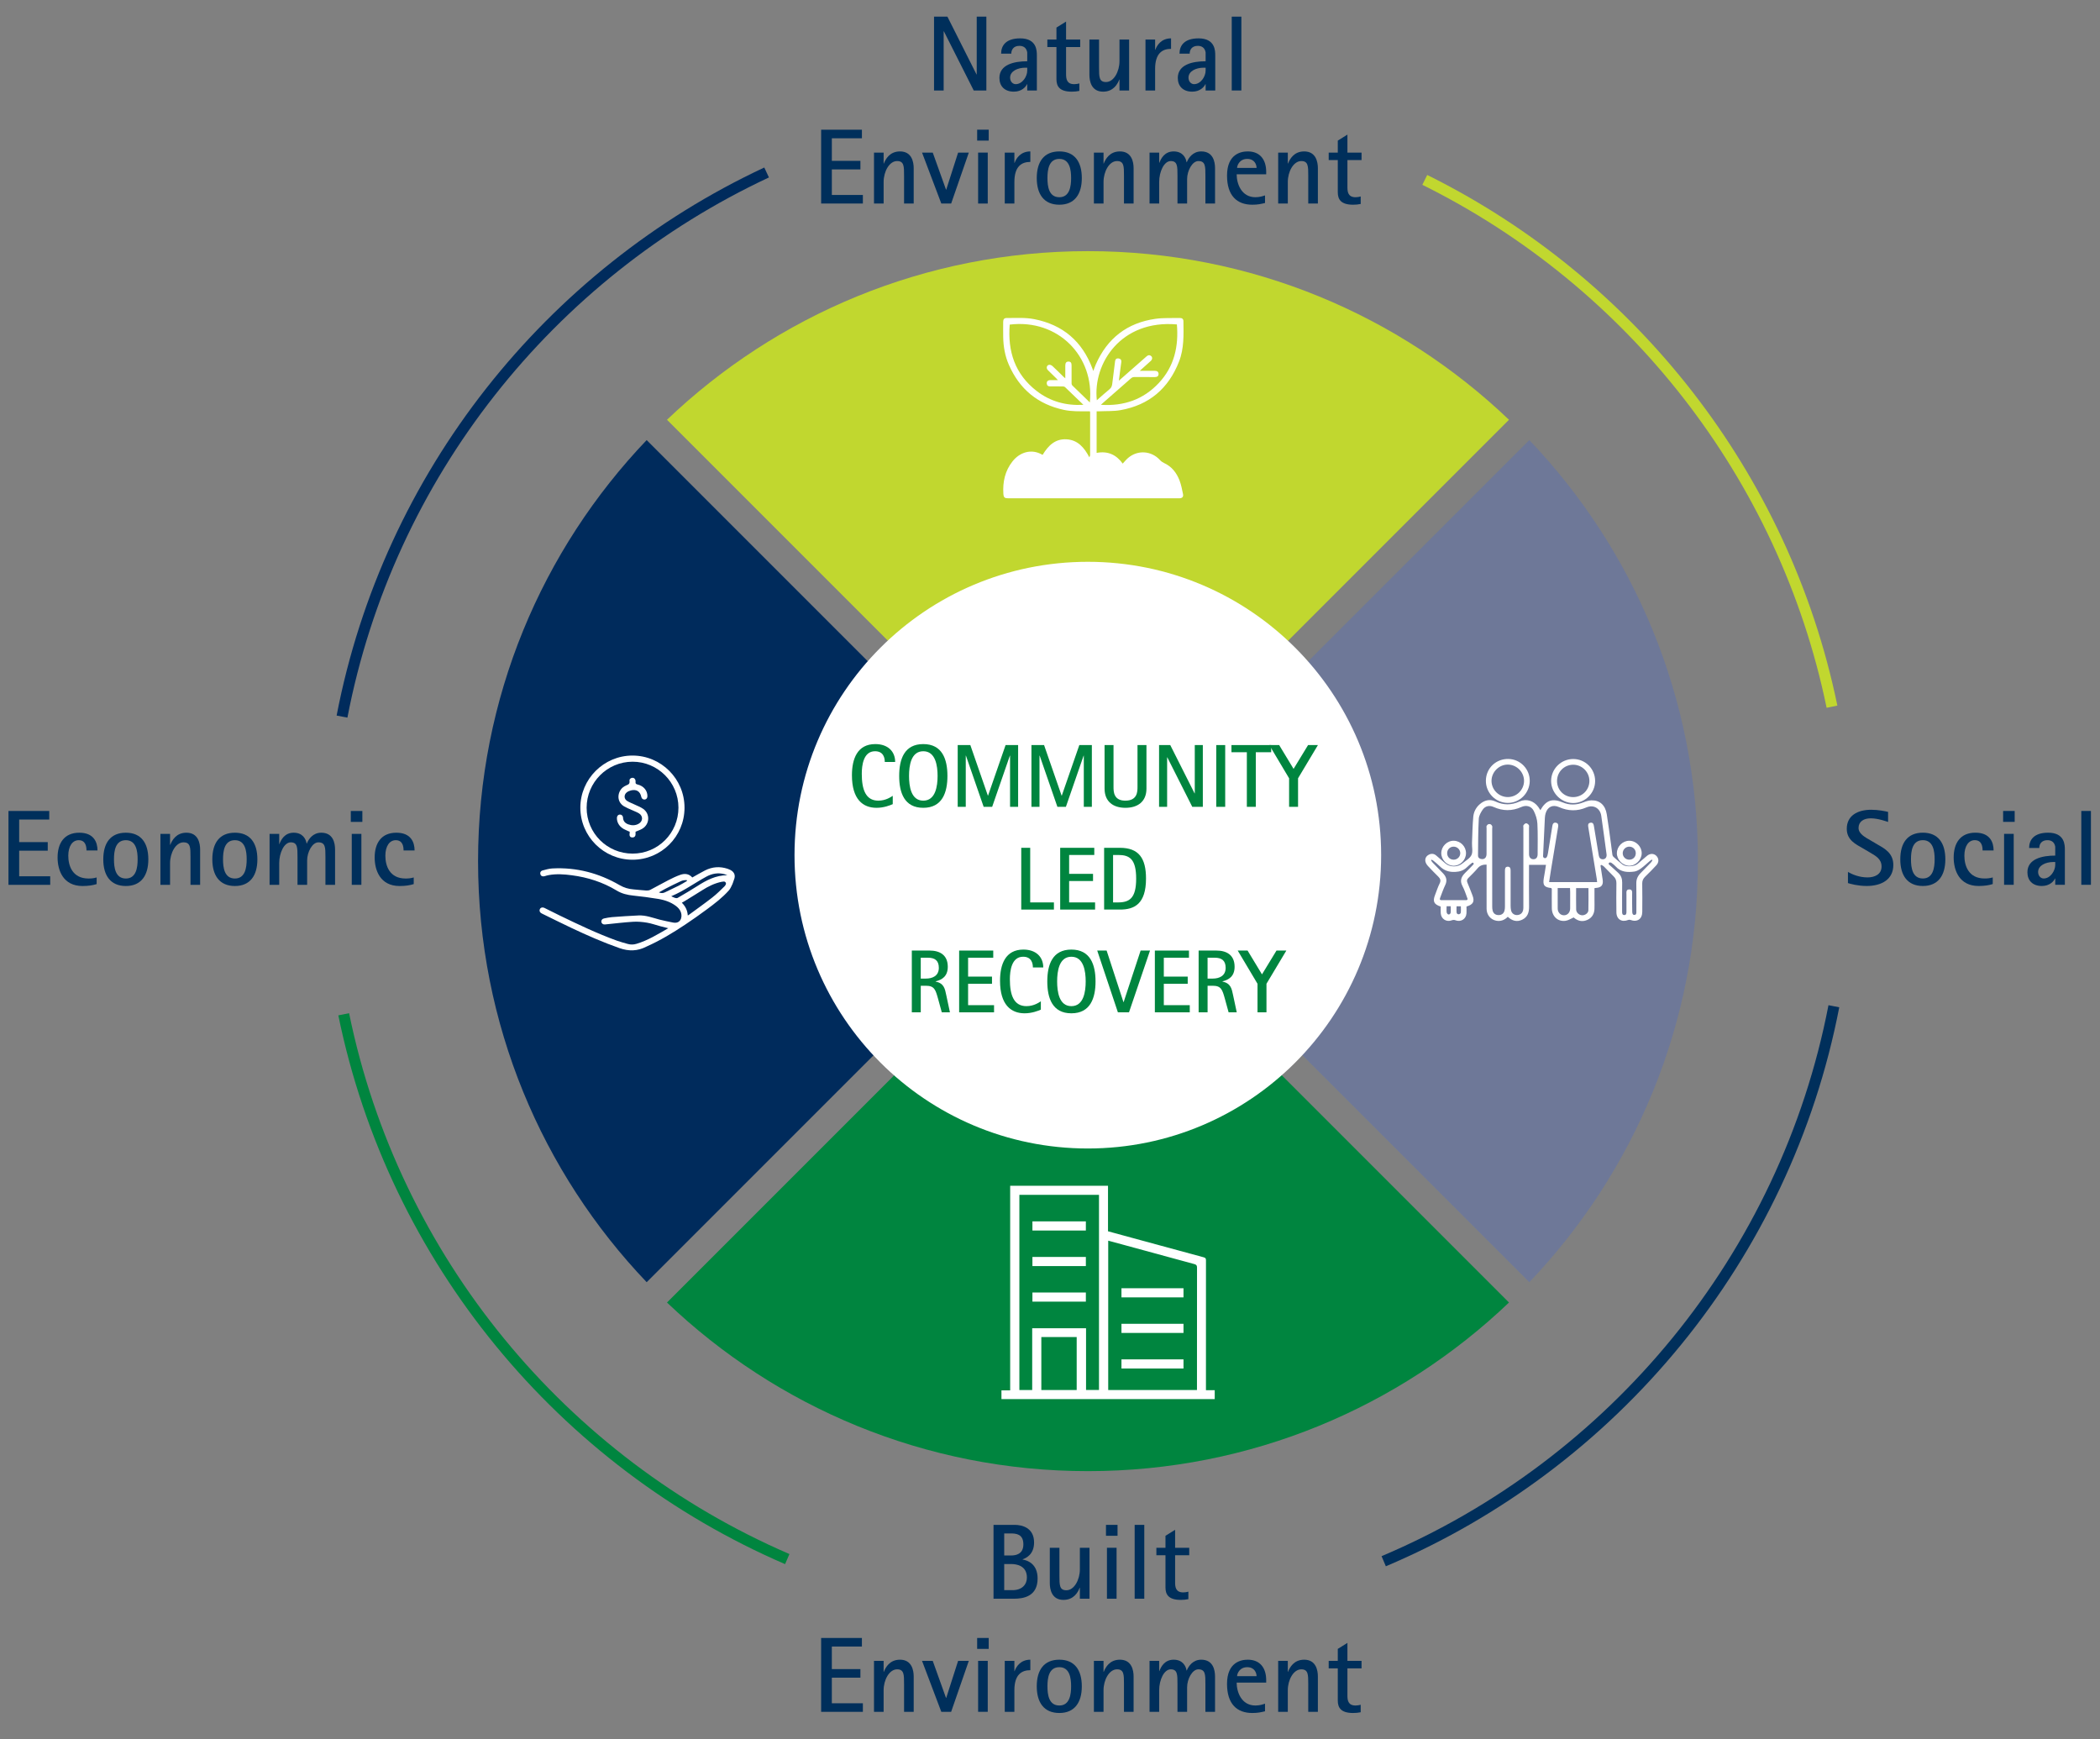 <svg xmlns="http://www.w3.org/2000/svg" xmlns:xlink="http://www.w3.org/1999/xlink" id="Layer_2" width="450.028" height="372.689" viewBox="0 0 450.028 372.689"><rect x="0" y="0" width="450.028" height="372.689" fill="#808080" stroke="none"/><defs><clipPath id="clippath"><rect width="450.028" height="372.689" fill="none"></rect></clipPath><clipPath id="clippath-1"><rect width="450.028" height="372.689" fill="none"></rect></clipPath><clipPath id="clippath-2"><rect width="450.028" height="372.689" fill="none"></rect></clipPath></defs><g id="Layer_1-2"><path d="m402.413,180.99c1.536.872,3.325,1.858,3.325,4.357,0,3.051-2.454,4.495-5.711,4.495-1.881,0-3.532-.458-4.013-.619v-2.385c.917.527,2.431,1.17,4.197,1.17,1.491,0,3.004-.619,3.004-2.34,0-1.651-1.33-2.316-2.569-3.05l-1.445-.849c-1.468-.849-3.44-1.743-3.44-4.174,0-2.821,2.293-4.083,5.252-4.083,1.514,0,3.073.321,3.601.459v2.156c-.298-.092-2.11-.78-3.715-.78-1.56,0-2.615.734-2.615,2.064,0,1.238,1.399,1.995,2.569,2.66l1.56.917Z" fill="#002f5b"></path><path d="m407.229,184.133c0-3.486,1.537-5.711,4.839-5.711,3.28,0,4.816,2.225,4.816,5.711,0,3.439-1.536,5.71-4.816,5.71-3.303,0-4.839-2.271-4.839-5.71Zm4.839,4.104c2.224,0,2.523-2.361,2.523-4.104,0-1.767-.298-4.106-2.523-4.106-2.271,0-2.546,2.339-2.546,4.106,0,1.743.275,4.104,2.546,4.104Z" fill="#002f5b"></path><path d="m427.043,189.431c-.803.252-1.743.412-3.027.412-4.174,0-5.344-3.394-5.344-6.101,0-3.05,1.399-5.32,4.656-5.32,3.096,0,3.899,2.019,3.899,3.808h-2.362c0-.826-.161-2.202-1.674-2.202-1.353,0-2.225,1.308-2.225,3.325,0,2.156.894,4.885,4.335,4.885.573,0,1.147-.046,1.743-.229v1.422Z" fill="#002f5b"></path><path d="m429.267,173.767h2.477v2.339h-2.477v-2.339Zm.206,4.907h2.064v10.917h-2.064v-10.917Z" fill="#002f5b"></path><path d="m440.436,188.238h-.046c-.275.597-1.147,1.605-2.821,1.605-2.041,0-3.096-1.238-3.096-2.936,0-2.89,3.188-3.577,5.963-3.577v-1.903c-.183-1.056-.894-1.399-1.674-1.399-1.238,0-1.743.803-1.743,1.674h-2.179c0-1.742,1.032-3.279,4.082-3.279,3.578,0,3.578,2.684,3.578,3.67v7.499h-2.064v-1.353Zm-.413-3.531c-1.628,0-3.257.733-3.257,2.133,0,.849.573,1.398,1.193,1.398,1.422,0,2.477-1.628,2.477-2.912v-.619h-.413Z" fill="#002f5b"></path><g clip-path="url(#clippath)"><path d="m446.019,173.767h2.064v15.824h-2.064v-15.824Z" fill="#002f5b"></path></g><path d="m212.909,326.74h4.564c1.537,0,4.128.619,4.128,3.761,0,2.614-1.72,3.349-2.454,3.624v.046c1.17.184,3.211,1.009,3.211,4.059,0,3.876-3.073,4.335-5.068,4.335h-4.38v-15.824Zm2.293,6.559h1.445c1.055,0,2.66-.275,2.66-2.385,0-2.248-1.605-2.339-2.798-2.339h-1.307v4.724Zm0,7.431h1.766c2.064,0,3.096-1.215,3.096-2.706,0-2.638-2.385-2.89-3.325-2.89h-1.537v5.596Z" fill="#002f5b"></path><path d="m231.415,340.225h-.046c-.344.917-1.238,2.591-3.463,2.591-2.523,0-2.936-2.247-2.936-3.601v-7.568h2.064v5.963c0,2.041,0,3.143,1.491,3.143,1.697,0,2.89-2.294,2.89-4.473v-4.633h2.064v10.917h-2.064v-2.339Z" fill="#002f5b"></path><path d="m237.011,326.74h2.477v2.339h-2.477v-2.339Zm.206,4.907h2.064v10.917h-2.064v-10.917Z" fill="#002f5b"></path><path d="m243.156,326.74h2.064v15.824h-2.064v-15.824Z" fill="#002f5b"></path><path d="m254.669,342.656c-.527.114-1.078.16-1.628.16-2.637,0-3.28-1.169-3.28-2.66v-6.903h-1.949v-1.605h1.949v-2.568l2.064-1.284v3.853h3.027v1.605h-3.027v5.825c0,.986.138,2.133,1.743,2.133.367,0,.803-.068,1.101-.16v1.605Z" fill="#002f5b"></path><g clip-path="url(#clippath-1)"><path d="m175.967,350.975h8.738v1.835h-6.444v4.839h6.123v1.834h-6.123v5.481h6.651v1.835h-8.944v-15.824Z" fill="#002f5b"></path><path d="m187.296,355.882h2.064v2.34h.046c.367-.918,1.238-2.592,3.463-2.592,2.523,0,2.936,2.248,2.936,3.601v7.568h-2.064v-5.963c0-2.019,0-3.142-1.491-3.142-1.697,0-2.89,2.293-2.89,4.472v4.633h-2.064v-10.917Z" fill="#002f5b"></path><path d="m197.592,355.882h2.293l2.844,7.936h.046l2.546-7.936h2.293l-3.784,10.917h-2.11l-4.128-10.917Z" fill="#002f5b"></path><path d="m209.403,350.975h2.477v2.339h-2.477v-2.339Zm.206,4.907h2.064v10.917h-2.064v-10.917Z" fill="#002f5b"></path><path d="m215.319,355.882h2.064v2.202h.046c.298-.871,1.216-2.454,3.371-2.454v2.248c-1.858,0-3.417.94-3.417,4.288v4.633h-2.064v-10.917Z" fill="#002f5b"></path><path d="m222.176,361.341c0-3.486,1.537-5.711,4.839-5.711,3.28,0,4.816,2.225,4.816,5.711,0,3.439-1.537,5.71-4.816,5.71-3.303,0-4.839-2.271-4.839-5.71Zm4.839,4.104c2.225,0,2.523-2.361,2.523-4.104,0-1.767-.298-4.106-2.523-4.106-2.27,0-2.546,2.339-2.546,4.106,0,1.743.275,4.104,2.546,4.104Z" fill="#002f5b"></path><path d="m234.422,355.882h2.064v2.34h.046c.367-.918,1.238-2.592,3.463-2.592,2.523,0,2.936,2.248,2.936,3.601v7.568h-2.064v-5.963c0-2.019,0-3.142-1.491-3.142-1.697,0-2.89,2.293-2.89,4.472v4.633h-2.064v-10.917Z" fill="#002f5b"></path><path d="m246.347,355.882h2.064v2.179h.046c.321-.871,1.101-2.431,3.05-2.431,1.927,0,2.614,1.33,2.775,2.316h.046c.367-.917,1.284-2.316,3.096-2.316,2.569,0,2.958,2.248,2.958,3.601v7.568h-2.064v-5.963c0-2.041,0-3.142-1.514-3.142-1.284,0-2.408,2.041-2.408,3.876v5.229h-2.064v-5.963c0-2.019,0-3.142-1.445-3.142s-2.477,2.293-2.477,4.472v4.633h-2.064v-10.917Z" fill="#002f5b"></path><path d="m271.092,366.685c-.894.206-1.537.366-2.729.366-3.303,0-5.412-1.949-5.412-6.237,0-4.679,3.05-5.184,4.449-5.184,2.66,0,3.945,1.812,3.945,4.381v.527h-6.33c0,2.041,1.032,4.907,4.013,4.907.94,0,1.583-.229,2.064-.39v1.629Zm-1.812-7.522c0-.689-.413-1.927-1.995-1.927-1.697,0-2.179,1.445-2.179,1.927h4.174Z" fill="#002f5b"></path><path d="m273.912,355.882h2.064v2.34h.046c.367-.918,1.238-2.592,3.463-2.592,2.523,0,2.936,2.248,2.936,3.601v7.568h-2.064v-5.963c0-2.019,0-3.142-1.491-3.142-1.697,0-2.89,2.293-2.89,4.472v4.633h-2.064v-10.917Z" fill="#002f5b"></path><path d="m291.595,366.891c-.527.114-1.078.16-1.628.16-2.637,0-3.28-1.169-3.28-2.66v-6.903h-1.949v-1.605h1.949v-2.568l2.064-1.284v3.853h3.027v1.605h-3.027v5.825c0,.986.138,2.133,1.743,2.133.367,0,.803-.068,1.101-.16v1.605Z" fill="#002f5b"></path><path d="m1.814,173.773h8.738v1.835h-6.444v4.839h6.123v1.834h-6.123v5.481h6.651v1.835H1.814v-15.824Z" fill="#002f5b"></path><path d="m20.711,189.437c-.803.252-1.743.412-3.027.412-4.174,0-5.344-3.394-5.344-6.101,0-3.05,1.399-5.32,4.656-5.32,3.096,0,3.899,2.019,3.899,3.808h-2.362c0-.826-.161-2.202-1.674-2.202-1.353,0-2.225,1.308-2.225,3.325,0,2.156.894,4.885,4.335,4.885.573,0,1.147-.046,1.743-.229v1.422Z" fill="#002f5b"></path><path d="m22.133,184.139c0-3.486,1.537-5.711,4.839-5.711,3.28,0,4.816,2.225,4.816,5.711,0,3.439-1.537,5.71-4.816,5.71-3.303,0-4.839-2.271-4.839-5.71Zm4.839,4.104c2.225,0,2.523-2.361,2.523-4.104,0-1.767-.298-4.106-2.523-4.106-2.27,0-2.546,2.339-2.546,4.106,0,1.743.275,4.104,2.546,4.104Z" fill="#002f5b"></path><path d="m34.379,178.68h2.064v2.34h.046c.367-.918,1.238-2.592,3.463-2.592,2.523,0,2.936,2.248,2.936,3.601v7.568h-2.064v-5.963c0-2.019,0-3.142-1.491-3.142-1.697,0-2.89,2.293-2.89,4.472v4.633h-2.064v-10.917Z" fill="#002f5b"></path><path d="m45.501,184.139c0-3.486,1.537-5.711,4.839-5.711,3.28,0,4.816,2.225,4.816,5.711,0,3.439-1.537,5.71-4.816,5.71-3.303,0-4.839-2.271-4.839-5.71Zm4.839,4.104c2.225,0,2.523-2.361,2.523-4.104,0-1.767-.298-4.106-2.523-4.106-2.27,0-2.546,2.339-2.546,4.106,0,1.743.275,4.104,2.546,4.104Z" fill="#002f5b"></path><path d="m57.77,178.68h2.064v2.179h.046c.321-.871,1.101-2.431,3.05-2.431,1.927,0,2.615,1.33,2.775,2.316h.046c.367-.917,1.284-2.316,3.096-2.316,2.569,0,2.958,2.248,2.958,3.601v7.568h-2.064v-5.963c0-2.041,0-3.142-1.514-3.142-1.284,0-2.408,2.041-2.408,3.876v5.229h-2.064v-5.963c0-2.019,0-3.142-1.445-3.142s-2.477,2.293-2.477,4.472v4.633h-2.064v-10.917Z" fill="#002f5b"></path><path d="m75.176,173.773h2.477v2.339h-2.477v-2.339Zm.206,4.907h2.064v10.917h-2.064v-10.917Z" fill="#002f5b"></path><path d="m88.661,189.437c-.803.252-1.743.412-3.027.412-4.174,0-5.344-3.394-5.344-6.101,0-3.05,1.399-5.32,4.656-5.32,3.096,0,3.899,2.019,3.899,3.808h-2.362c0-.826-.161-2.202-1.674-2.202-1.353,0-2.225,1.308-2.225,3.325,0,2.156.894,4.885,4.335,4.885.573,0,1.147-.046,1.743-.229v1.422Z" fill="#002f5b"></path><path d="m200.161,3.565h2.867l6.238,12.384h.046V3.565h2.064v15.824h-2.706l-6.399-12.683h-.046v12.683h-2.064V3.565Z" fill="#002f5b"></path><path d="m220.136,18.035h-.046c-.275.597-1.147,1.605-2.821,1.605-2.041,0-3.096-1.238-3.096-2.936,0-2.89,3.188-3.577,5.963-3.577v-1.903c-.183-1.056-.894-1.399-1.674-1.399-1.238,0-1.743.803-1.743,1.674h-2.179c0-1.742,1.032-3.279,4.082-3.279,3.578,0,3.578,2.684,3.578,3.67v7.499h-2.064v-1.353Zm-.413-3.531c-1.628,0-3.257.733-3.257,2.133,0,.849.573,1.398,1.193,1.398,1.422,0,2.477-1.628,2.477-2.912v-.619h-.413Z" fill="#002f5b"></path><path d="m231.304,19.481c-.527.114-1.078.16-1.628.16-2.637,0-3.28-1.169-3.28-2.66v-6.903h-1.949v-1.605h1.949v-2.568l2.064-1.284v3.853h3.027v1.605h-3.027v5.825c0,.986.138,2.133,1.743,2.133.367,0,.803-.068,1.101-.16v1.605Z" fill="#002f5b"></path><path d="m239.904,17.05h-.046c-.344.917-1.238,2.591-3.463,2.591-2.523,0-2.936-2.247-2.936-3.601v-7.568h2.064v5.963c0,2.041,0,3.143,1.491,3.143,1.697,0,2.89-2.294,2.89-4.473v-4.633h2.064v10.917h-2.064v-2.339Z" fill="#002f5b"></path><path d="m245.476,8.472h2.064v2.202h.046c.298-.871,1.216-2.454,3.371-2.454v2.248c-1.858,0-3.417.94-3.417,4.288v4.633h-2.064v-10.917Z" fill="#002f5b"></path><path d="m258.364,18.035h-.046c-.275.597-1.147,1.605-2.821,1.605-2.041,0-3.096-1.238-3.096-2.936,0-2.89,3.188-3.577,5.963-3.577v-1.903c-.183-1.056-.894-1.399-1.674-1.399-1.238,0-1.743.803-1.743,1.674h-2.179c0-1.742,1.032-3.279,4.082-3.279,3.578,0,3.578,2.684,3.578,3.67v7.499h-2.064v-1.353Zm-.413-3.531c-1.628,0-3.257.733-3.257,2.133,0,.849.573,1.398,1.193,1.398,1.422,0,2.477-1.628,2.477-2.912v-.619h-.413Z" fill="#002f5b"></path><path d="m263.96,3.565h2.064v15.824h-2.064V3.565Z" fill="#002f5b"></path></g><path d="m175.968,27.789h8.738v1.835h-6.444v4.839h6.123v1.834h-6.123v5.481h6.651v1.835h-8.944v-15.824Z" fill="#002f5b"></path><path d="m187.297,32.697h2.064v2.34h.046c.367-.918,1.238-2.592,3.463-2.592,2.523,0,2.936,2.248,2.936,3.601v7.568h-2.064v-5.963c0-2.019,0-3.142-1.491-3.142-1.697,0-2.89,2.293-2.89,4.472v4.633h-2.064v-10.917Z" fill="#002f5b"></path><path d="m197.594,32.697h2.293l2.844,7.936h.046l2.546-7.936h2.293l-3.784,10.917h-2.11l-4.128-10.917Z" fill="#002f5b"></path><path d="m209.404,27.789h2.477v2.339h-2.477v-2.339Zm.206,4.907h2.064v10.917h-2.064v-10.917Z" fill="#002f5b"></path><path d="m215.32,32.697h2.064v2.202h.046c.298-.871,1.216-2.454,3.371-2.454v2.248c-1.858,0-3.417.94-3.417,4.288v4.633h-2.064v-10.917Z" fill="#002f5b"></path><path d="m222.177,38.156c0-3.486,1.537-5.711,4.839-5.711,3.28,0,4.816,2.225,4.816,5.711,0,3.439-1.537,5.71-4.816,5.71-3.303,0-4.839-2.271-4.839-5.71Zm4.839,4.104c2.225,0,2.523-2.361,2.523-4.104,0-1.767-.298-4.106-2.523-4.106-2.27,0-2.546,2.339-2.546,4.106,0,1.743.275,4.104,2.546,4.104Z" fill="#002f5b"></path><path d="m234.423,32.697h2.064v2.34h.046c.367-.918,1.238-2.592,3.463-2.592,2.523,0,2.936,2.248,2.936,3.601v7.568h-2.064v-5.963c0-2.019,0-3.142-1.491-3.142-1.697,0-2.89,2.293-2.89,4.472v4.633h-2.064v-10.917Z" fill="#002f5b"></path><path d="m246.348,32.697h2.064v2.179h.046c.321-.871,1.101-2.431,3.05-2.431,1.927,0,2.614,1.33,2.775,2.316h.046c.367-.917,1.284-2.316,3.096-2.316,2.569,0,2.958,2.248,2.958,3.601v7.568h-2.064v-5.963c0-2.041,0-3.142-1.514-3.142-1.284,0-2.408,2.041-2.408,3.876v5.229h-2.064v-5.963c0-2.019,0-3.142-1.445-3.142s-2.477,2.293-2.477,4.472v4.633h-2.064v-10.917Z" fill="#002f5b"></path><path d="m271.093,43.499c-.894.206-1.537.366-2.729.366-3.303,0-5.412-1.949-5.412-6.237,0-4.679,3.05-5.184,4.449-5.184,2.66,0,3.945,1.812,3.945,4.381v.527h-6.33c0,2.041,1.032,4.907,4.013,4.907.94,0,1.583-.229,2.064-.39v1.629Zm-1.812-7.522c0-.689-.413-1.927-1.995-1.927-1.697,0-2.179,1.445-2.179,1.927h4.174Z" fill="#002f5b"></path><path d="m273.913,32.697h2.064v2.34h.046c.367-.918,1.238-2.592,3.463-2.592,2.523,0,2.936,2.248,2.936,3.601v7.568h-2.064v-5.963c0-2.019,0-3.142-1.491-3.142-1.697,0-2.89,2.293-2.89,4.472v4.633h-2.064v-10.917Z" fill="#002f5b"></path><path d="m291.596,43.705c-.527.114-1.078.16-1.628.16-2.637,0-3.28-1.169-3.28-2.66v-6.903h-1.949v-1.605h1.949v-2.568l2.064-1.284v3.853h3.027v1.605h-3.027v5.825c0,.986.138,2.133,1.743,2.133.367,0,.803-.068,1.101-.16v1.605Z" fill="#002f5b"></path><g clip-path="url(#clippath-2)"><path d="m304.808,39.6c43.87,21.732,76.465,62.804,86.636,112.062l2.303-.476c-10.323-49.984-43.386-91.644-87.895-113.694l-1.044,2.108Z" fill="#c1d72f"></path><path d="m74.448,153.77c9.902-51.418,44.18-94.169,90.333-115.747l-.997-2.13c-46.825,21.893-81.595,65.257-91.646,117.432l2.31.445Z" fill="#002b5c"></path><path d="m169.175,332.993c-47.809-20.629-83.682-63.681-94.365-115.897l-2.305.471c10.844,52.985,47.232,96.654,95.738,117.585l.932-2.159Z" fill="#00853f"></path><path d="m391.841,215.389c-10.319,53.373-46.909,97.392-95.772,118.059l.916,2.167c49.577-20.97,86.691-65.62,97.166-119.779l-2.31-.447Z" fill="#002f5b"></path><path d="m327.732,274.741l-90.22-90.22,90.22-90.221c22.385,23.46,36.132,55.234,36.132,90.22s-13.747,66.762-36.132,90.221" fill="#6e7898"></path><path d="m233.156,180.165l90.22-90.221c-23.459-22.385-55.234-36.131-90.22-36.131s-66.761,13.746-90.221,36.131l90.221,90.221Z" fill="#c1d72f"></path><path d="m138.579,94.3c-22.384,23.46-36.131,55.234-36.131,90.22s13.747,66.761,36.132,90.221l90.22-90.22-90.221-90.221Z" fill="#002b5c"></path><path d="m233.156,188.876l-90.221,90.221c23.46,22.385,55.235,36.131,90.221,36.131s66.76-13.746,90.22-36.131l-90.22-90.221Z" fill="#00853f"></path><rect x="240.328" y="291.278" width="13.295" height="1.957" fill="#fff"></rect><rect x="240.328" y="283.657" width="13.295" height="1.957" fill="#fff"></rect><rect x="240.328" y="276.037" width="13.295" height="1.957" fill="#fff"></rect><rect x="221.248" y="276.951" width="11.452" height="1.957" fill="#fff"></rect><rect x="221.248" y="269.331" width="11.452" height="1.958" fill="#fff"></rect><rect x="221.248" y="261.71" width="11.452" height="1.958" fill="#fff"></rect><path d="m258.436,297.887h1.877v1.905h-45.703v-1.879h1.869v-43.832h20.966v9.752c1.86.506,3.683,1.005,5.506,1.501,5.012,1.365,10.023,2.736,15.039,4.083.441.119.45.373.45.725-.005,8.997-.004,17.994-.004,26.991v.754Zm-39.986-41.865v41.827h2.748v-13.242h11.541v13.223h2.773v-41.808h-17.062Zm38.059,41.826v-.558c0-8.561-.004-17.122.011-25.683.001-.482-.16-.633-.603-.752-4.801-1.291-9.596-2.609-14.392-3.918-1.339-.366-2.679-.725-4.036-1.092v32.003h19.02Zm-25.776-11.355h-7.577v11.355h7.577v-11.355Z" fill="#fff"></path><path d="m330.095,173.599c1.232-2.155,2.586-2.598,4.798-1.663,1.462.619,2.924.582,4.402-.005.558-.221,1.167-.425,1.757-.438,1.771-.041,2.956,1.021,3.271,2.943.353,2.157.623,4.326.923,6.492.102.735.177,1.475.285,2.211.023.157.101.341.216.443.637.568,1.272,1.141,1.948,1.662.729.563,2.498.48,3.218-.118.691-.573,1.359-1.174,2.047-1.749.657-.548,1.469-.532,2.008.021.551.565.57,1.375-.015,2.006-.773.835-1.57,1.65-2.39,2.441-.438.422-.647.871-.635,1.498.035,2.014.021,4.029.009,6.044-.008,1.558-1.104,2.282-2.561,1.724-.135-.053-.329-.04-.466.016-1.37.555-2.494-.15-2.516-1.642-.032-2.08-.026-4.161,0-6.241.007-.594-.17-1.047-.594-1.458-.708-.685-1.374-1.415-2.073-2.108-.134-.132-.312-.22-.482-.316-.122-.07-.271.032-.25.171.148.965.289,1.931.447,2.895.193,1.183-.231,1.743-1.402,1.83-.086.006-.169.021-.343.043v2.674c-.001.613.024,1.228-.008,1.839-.056,1.044-.54,1.845-1.503,2.287-.929.426-1.83.322-2.662-.284-.123-.089-.239-.19-.291-.231-.593.258-1.124.623-1.697.712-1.673.258-2.954-.922-2.982-2.676-.022-1.373-.007-2.746-.005-4.083,0-.096-.042-.19-.121-.243-.01-.009-.021-.013-.031-.014-1.474-.168-1.798-.587-1.571-2.062.072-.475.166-.947.244-1.421.074-.453.14-.906.229-1.478h-3.632v.649c0,2.76-.027,5.519.011,8.278.017,1.244-.298,2.266-1.482,2.826-1.151.544-2.17.23-3.078-.629-.697.708-1.528,1.03-2.503.835-1.205-.242-2.035-1.273-2.04-2.549-.014-2.913-.005-5.826-.005-8.739v-.73c-.796-.017-1.41.181-1.921.794-.616.738-1.323,1.401-1.997,2.089-.292.299-.36.594-.182,1.003.384.881.714,1.784,1.067,2.679.523,1.325.189,1.999-1.27,2.418,0,.472.028.971-.005,1.467-.084,1.257-1.24,1.936-2.413,1.465-.201-.081-.491-.069-.695.012-1.16.457-2.325-.251-2.407-1.507-.031-.477-.005-.959-.005-1.423-1.476-.488-1.758-1.107-1.194-2.537.32-.813.582-1.654.973-2.432.311-.618.129-1.022-.298-1.447-.745-.74-1.49-1.483-2.2-2.258-.242-.263-.469-.601-.548-.942-.149-.637.121-1.174.7-1.489.544-.297,1.101-.261,1.59.151.67.565,1.325,1.145,1.991,1.713,1.006.856,2.646.837,3.655-.014.678-.572,1.574-1.053,1.924-1.788.34-.718.08-1.715.114-2.587.072-1.878.102-3.76.275-5.629.093-1.006.558-1.939,1.346-2.636.998-.882,2.146-1.211,3.395-.626,1.742.815,3.434.811,5.182.003,1.442-.666,3.046-.156,4.003,1.168.153.212.283.438.445.69m-3.636,12.226c0-2.824,0-5.648.001-8.472,0-.175-.062-.397.02-.516.154-.219.335-.393.56-.423.165-.021.467.18.596.391.089.145.03.383.03.58.001,1.883-.008,3.766.006,5.648.004.695.389,1.097.965,1.082.552-.013.877-.397.877-1.074,0-2.189.065-4.382-.052-6.565-.049-.925-.363-1.891-.781-2.727-.511-1.024-1.608-1.295-2.654-.825-1.995.895-3.968.893-5.958-.012-.878-.399-1.797-.212-2.336.585-.393.581-.793,1.285-.828,1.954-.137,2.618-.143,5.244-.167,7.867-.004.477.348.736.824.771.612.043,1-.367,1.005-1.099.01-1.839.004-3.678.004-5.516,0-.176-.062-.392.018-.518.042-.065.089-.126.141-.186.237-.271.668-.265.896.013.049.062.093.125.131.192.086.15.02.385.02.582,0,5.561-.002,11.121.004,16.682,0,.302.019.616.097.906.172.631.647.936,1.27.938.596.002,1.059-.293,1.246-.884.089-.286.114-.601.115-.903.008-2.562.008-5.123.001-7.684-.001-.454.046-.895.604-.896.559-.001.611.439.608.894-.006,2.495-.006,4.991.002,7.486.001.326.024.659.095.976.163.722.813,1.121,1.538.98.709-.138,1.098-.67,1.1-1.558.006-2.89.002-5.78.002-8.669m15.799,3.193c-.025-.249-.032-.444-.063-.635-.603-3.709-1.206-7.419-1.823-11.126-.075-.458-.096-.874.462-.963.552-.089.679.305.752.766.334,2.093.686,4.183,1.038,6.274.089.524.401.829.95.788.497-.037.791-.486.713-1.061-.374-2.752-.74-5.503-1.137-8.25-.234-1.622-1.67-2.451-3.174-1.799-1.975.858-3.928.803-5.886-.07-1.333-.596-2.46-.051-2.863,1.342-.089.313-.144.643-.16.968-.135,2.725-.258,5.45-.386,8.193-.019.414.518.605.755.266.166-.238.239-.547.291-.876.308-1.963.626-3.926.947-5.888.072-.437.288-.764.796-.646.467.108.506.474.439.881-.507,3.039-1.014,6.078-1.514,9.118-.148.893-.277,1.789-.421,2.718h10.284Zm-27.997,3.86c.166,0,.28-.166.222-.322-.36-.965-.639-1.871-1.078-2.692-.627-1.178-.234-2.033.614-2.862.535-.525,1.067-1.052,1.573-1.604l.171-.186c.17-.188-.088-.465-.299-.321-.01.007-.022.015-.032.023-.381.293-.749.607-1.095.941-.698.674-1.514.934-2.488.98-1.313.063-2.398-.295-3.322-1.228-.43-.434-.917-.811-1.387-1.204-.099-.083-.233-.126-.351-.187-.043.04-.085.081-.129.121.126.177.231.372.379.527.725.758,1.466,1.503,2.194,2.261.693.724.962,1.51.491,2.497-.413.865-.724,1.779-1.073,2.672-.035.091-.061.184-.088.286-.039.151.076.298.231.298h5.467Zm30.494-7.909l-.002.004c-.051.09-.032.202.045.271.672.604,1.352,1.199,2.009,1.819.586.552.838,1.228.824,2.059-.037,2.079-.01,4.161-.015,6.241-.001.355.032.718.47.713.435-.005.465-.372.462-.724-.005-1.205-.006-2.41,0-3.614.004-.487-.14-1.145.599-1.155.746-.009.613.655.617,1.14.01,1.227-.018,2.454.025,3.679.008.233.065.662.436.649.401-.013.46-.295.448-.629-.006-.132-.001-.262-.001-.394,0-1.905.028-3.812-.012-5.717-.02-.904.298-1.606.921-2.223.747-.74,1.476-1.497,2.203-2.257.125-.131.212-.297.31-.453.024-.039.018-.091-.016-.121l-.002-.001c-.052-.049-.131-.052-.189-.01-.131.095-.263.188-.386.292-.601.51-1.167,1.067-1.804,1.526-.432.311-.942.627-1.45.693-1.458.192-2.898.149-3.999-1.085-.26-.292-.579-.536-.897-.768-.071-.052-.164-.076-.26-.094-.135-.027-.271.039-.336.159m-6.994,5.329c0,1.579-.022,3.089.01,4.598.015.677.65,1.219,1.314,1.228.617.007,1.286-.467,1.304-1.072.047-1.57.016-3.142.016-4.754h-2.644Zm-3.949-.014c0,1.512-.007,2.956.003,4.398.006.819.567,1.42,1.308,1.442.763.022,1.351-.583,1.362-1.448.017-1.182.008-2.365.004-3.548-.001-.274-.023-.548-.036-.844h-2.641Zm-21.674,3.913c0,.496-.04.954.02,1.4.005.044.025.087.055.128.164.24.519.254.717.043.056-.06.097-.123.108-.189.069-.442.022-.901.022-1.382h-.922Zm-2.132-.01c0,.498-.044.937.02,1.358.018.112.104.213.202.313.123.123.321.131.45.016.096-.084.177-.171.19-.266.06-.461.02-.934.02-1.421h-.882Z" fill="#fff"></path><path d="m337.153,162.637c2.602.005,4.69,2.112,4.683,4.728-.005,2.584-2.157,4.723-4.73,4.704-2.57-.019-4.72-2.19-4.703-4.751.017-2.587,2.148-4.687,4.75-4.681m-.028,8.164c1.933.001,3.463-1.51,3.482-3.439.017-1.923-1.585-3.525-3.505-3.501-1.925.024-3.433,1.56-3.431,3.491.003,1.934,1.519,3.448,3.454,3.449" fill="#fff"></path><path d="m318.422,167.227c.056-2.651,2.172-4.657,4.854-4.6,2.56.053,4.613,2.213,4.546,4.784-.067,2.583-2.184,4.658-4.729,4.633-2.621-.027-4.727-2.198-4.671-4.817m4.702,3.563c1.913-.002,3.471-1.554,3.476-3.462.006-1.894-1.557-3.475-3.454-3.497-1.904-.021-3.529,1.601-3.515,3.509.014,1.902,1.583,3.451,3.493,3.45" fill="#fff"></path><path d="m314.163,182.824c-.005,1.459-1.249,2.702-2.684,2.683-1.39-.018-2.615-1.278-2.615-2.69,0-1.458,1.248-2.694,2.689-2.665,1.444.029,2.617,1.23,2.61,2.672m-2.656,1.385c.791.003,1.428-.621,1.426-1.398-.003-.772-.654-1.405-1.434-1.395-.772.008-1.362.598-1.375,1.371-.011.816.574,1.418,1.383,1.422" fill="#fff"></path><path d="m351.814,182.854c-.023,1.436-1.321,2.7-2.727,2.653-1.406-.046-2.616-1.318-2.591-2.72.025-1.436,1.238-2.637,2.66-2.635,1.454.002,2.681,1.251,2.658,2.702m-2.632,1.354c.806-.012,1.382-.62,1.362-1.437-.018-.776-.612-1.354-1.387-1.356-.783-.001-1.414.632-1.409,1.414.006.788.632,1.391,1.434,1.379" fill="#fff"></path><path d="m235.006,97.044c2.414-.461,4.228.408,5.59,2.291.383-.405.727-.842,1.141-1.198,2.071-1.778,5.021-1.565,6.858.454.23.253.533.47.844.612,1.672.766,2.71,2.111,3.341,3.765.353.926.537,1.924.738,2.901.123.601-.176.898-.802.903-1.019.009-2.038.004-3.057.004h-33.501c-.875,0-1.086-.146-1.139-1.011-.153-2.529.361-4.886,1.969-6.916,1.527-1.929,4.026-2.776,6.355-1.424.024.013.057.009.108.015,1.166-1.929,2.657-3.456,5.125-3.306,2.405.146,3.778,1.769,4.875,3.862.081-.236.161-.359.161-.482.005-3.057.002-6.115,0-9.173,0-.043-.016-.086-.04-.206-.175,0-.363.001-.55,0-1.677-.006-3.357.049-5.013-.305-5.608-1.198-9.54-4.45-11.824-9.691-.816-1.874-1.163-3.861-1.2-5.9-.02-1.094-.01-2.189-.004-3.283.003-.55.225-.817.738-.814,1.974.01,3.96-.14,5.917.245,6.134,1.205,10.291,4.746,12.475,10.603.051.135.098.272.181.503.198-.523.344-.968.532-1.395,2.459-5.608,6.719-8.914,12.774-9.778,1.738-.248,3.528-.139,5.294-.179.416-.009.708.224.713.65.039,2.92.159,5.854-.927,8.65-2.25,5.798-6.413,9.349-12.551,10.443-1.49.265-3.043.178-4.567.25-.175.008-.351.001-.554.001v8.909Zm-1.455-10.814c1.034-9.854-6.791-17.938-17.169-16.676-.464,5.711,1.105,10.615,5.774,14.223,2.913,2.252,6.253,3.172,10.023,2.966-1.366-1.319-2.643-2.561-3.935-3.787-.113-.106-.32-.151-.485-.154-.914-.015-1.828-.007-2.742-.009-.401-.001-.66-.178-.698-.599-.039-.454.231-.731.746-.745.516-.013,1.034-.003,1.647-.003-.183-.192-.289-.31-.401-.42-.589-.577-1.19-1.143-1.765-1.732-.413-.423-.243-1.067.314-1.13.222-.025.522.122.698.286.813.755,1.593,1.543,2.387,2.318.089.086.191.16.345.288,0-.968-.004-1.851.001-2.733.003-.583.228-.853.691-.849.452.004.653.246.654.823.003,1.288-.008,2.577.001,3.866.001.144.057.328.155.425,1.231,1.206,2.473,2.4,3.759,3.642m2.376.509c4.913.316,9.084-1.119,12.419-4.688,3.31-3.541,4.255-7.839,3.862-12.535-11.964-1.049-18.04,8.34-17.157,16.249.92-.806,1.798-1.615,2.722-2.367.402-.327.528-.708.583-1.185.187-1.62.396-3.237.61-4.854.058-.432.344-.619.76-.554.416.064.62.33.573.76-.031.283-.08.563-.117.845-.134,1.018-.267,2.037-.413,3.162.309-.269.543-.471.775-.676,1.733-1.523,3.464-3.048,5.2-4.569.334-.293.72-.283.996.009.249.262.223.651-.084.959-.191.191-.401.361-.602.541-.572.513-1.144,1.027-1.806,1.621,1.171,0,2.215-.004,3.26.002.503.003.771.249.769.678-.002.43-.266.659-.778.659-1.453.003-2.907.011-4.36-.007-.305-.004-.53.067-.76.27-2.034,1.794-4.077,3.577-6.117,5.364-.096.084-.185.175-.335.316" fill="#fff"></path><path d="m148.357,188.023c.922-.513,1.817-1.048,2.744-1.518,1.555-.785,3.175-.893,4.832-.346.195.064.384.146.567.238.912.463,1.178,1.239.767,2.174-.122.276-.168.587-.301.855-.23.468-.43.98-.768,1.362-1.394,1.569-3.06,2.838-4.74,4.08-1.524,1.126-3.075,2.219-4.652,3.272-2.648,1.769-5.374,3.407-8.293,4.702-.012.007-.027.011-.04.018-1.854.956-3.721.995-5.699.304-3.54-1.238-6.959-2.748-10.344-4.345-2.098-.988-4.17-2.031-6.257-3.047-.327-.159-.585-.367-.534-.768.062-.492.549-.698,1.056-.449,1.094.538,2.177,1.096,3.274,1.626,4.004,1.935,8.017,3.853,12.204,5.371.77.279,1.567.485,2.356.711.622.178,1.243.163,1.867-.024,2.43-.727,4.564-2.048,6.815-3.345-.632-.158-1.171-.285-1.704-.429-.949-.254-1.883-.596-2.846-.757-.978-.164-1.992-.255-2.978-.196-1.933.116-3.858.358-5.786.549-.087.008-.175.024-.262.03-.408.03-.717-.196-.77-.558-.048-.331.171-.649.559-.73.574-.117,1.154-.244,1.736-.288,1.89-.141,3.781-.272,5.674-.357,1.57-.071,3.027.498,4.515.894.934.249,1.889.412,2.835.618,1.608.348,2.121-1.068,1.735-2.182-.204-.592-.614-1.029-1.107-1.394-1.126-.832-2.428-1.257-3.778-1.482-1.764-.294-3.542-.525-5.32-.708-1.274-.131-2.453-.409-3.576-1.089-2.952-1.788-6.18-2.818-9.599-3.266-1.656-.218-3.307-.337-4.959-.032-.227.042-.594.132-.811.21-.434.156-.814.019-.951-.347-.134-.359.025-.747.454-.863.69-.188,1.395-.393,2.103-.43,5.161-.275,9.957.997,14.406,3.576.935.542,1.895.825,2.946.91.922.075,1.842.189,2.766.245.292.018.627-.028.883-.16,1.292-.666,2.554-1.392,3.848-2.054.833-.426,1.683-.843,2.565-1.149.917-.32,1.83-.268,2.568.568m7.169,1.502c.147-.301-.086-.649-.422-.631-.147.008-.294.021-.437.05-1.533.308-2.904.993-4.214,1.83-1.237.789-2.494,1.549-3.744,2.32-.184.114-.376.214-.595.339.773.758,1.21,1.643,1.273,2.731.115-.063.168-.087.214-.12,1.68-1.236,3.388-2.44,5.031-3.724.935-.729,1.784-1.573,2.633-2.406.109-.107.19-.243.261-.389m-11.681,2.519c.251.125.562.277.823.359.17.054.414.074.556-.009,1.419-.831,2.846-1.653,4.228-2.541,1.931-1.239,3.912-2.301,6.425-2.317-.31-.108-.493-.186-.684-.234-1.349-.344-2.615-.117-3.826.542-2.487,1.353-4.787,3.04-7.409,4.15-.013.006-.075.029-.113.05m3.368-3.389h0c-.011-.041-.051-.061-.094-.061-.437-.006-.819.045-1.168.201-1.109.494-2.189,1.053-3.273,1.603-.492.25-.965.536-1.474.822.502.218.924.182,1.376-.051.95-.49,1.934-.913,2.887-1.396.575-.291,1.123-.634,1.681-.958.056-.032.082-.098.065-.16" fill="#fff"></path><path d="m146.692,173.069c-.003,6.182-4.974,11.15-11.151,11.149-6.159-.002-11.172-5.006-11.173-11.155-.001-6.136,5.034-11.167,11.175-11.165,6.155.001,11.153,5.009,11.149,11.171m-20.977.014c-.001,5.441,4.395,9.826,9.849,9.824,5.449-.003,9.823-4.385,9.827-9.845.006-5.427-4.428-9.862-9.845-9.847-5.427.013-9.831,4.434-9.831,9.868" fill="#fff"></path><path d="m136.199,178.218c0,.159.013.378-.003.596-.025.371-.219.602-.604.633-.367.029-.666-.127-.684-.581-.01-.247.084-.649.024-.665-.262-.065-.549-.243-.866-.372-1.169-.474-1.89-1.465-1.862-2.575.011-.416.254-.7.62-.721.354-.02.674.259.69.657.03.771.463,1.209,1.141,1.453.738.264,1.472.265,2.174-.115.978-.531,1.028-1.699.073-2.263-.502-.297-1.064-.487-1.597-.734-.519-.239-1.054-.451-1.546-.738-1.84-1.074-1.42-3.452.043-4.299.101-.059.305-.163.41-.206.54-.226.773-.35.69-1.009-.047-.362.322-.631.664-.622.344.011.599.277.634.664.007.073.013.149.003.221-.043.328.06.474.423.558,1.314.305,2.138,1.321,2.114,2.521-.008.401-.23.669-.581.701-.358.034-.649-.192-.727-.563-.244-1.171-1.023-1.681-2.203-1.396-.331.081-.68.227-.938.443-.625.521-.575,1.397.115,1.823.494.307,1.055.504,1.582.759.62.3,1.284.538,1.841.929,1.505,1.055,1.424,3.249-.138,4.23-.44.276-.955.434-1.492.671" fill="#fff"></path><path d="m295.978,183.235c0,34.715-28.142,62.857-62.857,62.857s-62.857-28.142-62.857-62.857,28.142-62.856,62.857-62.856,62.857,28.142,62.857,62.856" fill="#fff"></path></g><path d="m191.315,172.308c-.556.249-1.918.786-3.472.786-2.915,0-5.274-1.803-5.274-6.981,0-3.51,1.151-6.675,5.006-6.675,2.704,0,4.258,1.572,4.258,3.836h-2.225c0-.806-.23-2.302-2.091-2.302-2.493,0-2.839,3.03-2.839,4.834,0,3.317.806,5.754,3.548,5.754,1.63,0,2.743-.825,3.088-1.036v1.784Z" fill="#00853f"></path><path d="m192.695,166.266c0-3.587,1.093-6.828,5.16-6.828s5.179,3.241,5.179,6.828c0,3.567-1.112,6.828-5.179,6.828s-5.16-3.261-5.16-6.828Zm5.16,5.294c2.647,0,3.069-3.127,3.069-5.294s-.422-5.294-3.069-5.294-3.05,3.127-3.05,5.294.403,5.294,3.05,5.294Z" fill="#00853f"></path><path d="m205.237,159.649h2.704l3.759,10.837h.038l3.759-10.837h2.685v13.234h-1.726v-10.971h-.038l-3.798,10.971h-1.822l-3.798-10.971h-.038v10.971h-1.726v-13.234Z" fill="#00853f"></path><path d="m221.039,159.649h2.704l3.759,10.837h.038l3.759-10.837h2.685v13.234h-1.726v-10.971h-.038l-3.798,10.971h-1.822l-3.798-10.971h-.038v10.971h-1.726v-13.234Z" fill="#00853f"></path><path d="m245.684,168.97c0,2.839-1.918,4.124-4.507,4.124-2.57,0-4.469-1.285-4.469-4.124v-9.321h1.918v8.957c0,.979,0,2.954,2.532,2.954,2.608,0,2.608-1.976,2.608-2.954v-8.957h1.918v9.321Z" fill="#00853f"></path><path d="m248.387,159.649h2.397l5.217,10.357h.038v-10.357h1.726v13.234h-2.263l-5.351-10.606h-.038v10.606h-1.726v-13.234Z" fill="#00853f"></path><path d="m260.641,159.649h1.918v13.234h-1.918v-13.234Z" fill="#00853f"></path><path d="m267.2,161.183h-3.299v-1.534h8.516v1.534h-3.299v11.7h-1.918v-11.7Z" fill="#00853f"></path><path d="m276.252,166.765l-4.239-7.116h2.11l3.088,5.102,3.107-5.102h2.11l-4.258,7.116v6.118h-1.918v-6.118Z" fill="#00853f"></path><path d="m218.853,181.664h1.918v11.7h5.083v1.534h-7.001v-13.234Z" fill="#00853f"></path><path d="m227.196,181.664h7.308v1.534h-5.39v4.047h5.121v1.535h-5.121v4.584h5.562v1.534h-7.48v-13.234Z" fill="#00853f"></path><path d="m236.612,181.664h3.395c4.028,0,5.582,2.225,5.582,6.579,0,5.485-2.513,6.655-5.582,6.655h-3.395v-13.234Zm1.918,11.7h1.132c2.397-.019,3.817-.921,3.817-5.083,0-4.22-1.419-5.083-3.836-5.083h-1.113v10.166Z" fill="#00853f"></path><path d="m195.399,203.681h3.836c2.071,0,3.874.882,3.874,3.472,0,2.071-1.266,2.8-2.608,3.126v.039c1.803.383,1.995,1.534,2.283,2.915l.786,3.683h-1.745l-.805-2.935c-.537-1.898-.767-2.762-2.608-2.762h-1.093v5.696h-1.918v-13.234Zm1.918,6.003h1.112c1.343,0,2.762-.536,2.762-2.301,0-1.611-.901-2.168-2.321-2.168h-1.554v4.469Z" fill="#00853f"></path><path d="m205.544,203.681h7.308v1.534h-5.39v4.047h5.121v1.535h-5.121v4.584h5.562v1.534h-7.48v-13.234Z" fill="#00853f"></path><path d="m223.054,216.34c-.556.249-1.918.786-3.472.786-2.915,0-5.275-1.803-5.275-6.981,0-3.51,1.151-6.675,5.006-6.675,2.704,0,4.258,1.572,4.258,3.836h-2.225c0-.806-.23-2.302-2.091-2.302-2.494,0-2.839,3.03-2.839,4.834,0,3.317.805,5.754,3.548,5.754,1.63,0,2.743-.825,3.088-1.036v1.784Z" fill="#00853f"></path><path d="m224.434,210.298c0-3.587,1.093-6.828,5.16-6.828s5.179,3.241,5.179,6.828c0,3.567-1.112,6.828-5.179,6.828s-5.16-3.261-5.16-6.828Zm5.16,5.294c2.647,0,3.069-3.127,3.069-5.294s-.422-5.294-3.069-5.294-3.05,3.127-3.05,5.294.403,5.294,3.05,5.294Z" fill="#00853f"></path><path d="m235.135,203.681h2.014l3.606,11.048h.038l3.644-11.048h2.014l-4.507,13.234h-2.378l-4.431-13.234Z" fill="#00853f"></path><path d="m247.486,203.681h7.308v1.534h-5.39v4.047h5.121v1.535h-5.121v4.584h5.562v1.534h-7.48v-13.234Z" fill="#00853f"></path><path d="m256.864,203.681h3.836c2.071,0,3.874.882,3.874,3.472,0,2.071-1.266,2.8-2.608,3.126v.039c1.803.383,1.995,1.534,2.283,2.915l.786,3.683h-1.745l-.805-2.935c-.537-1.898-.767-2.762-2.608-2.762h-1.093v5.696h-1.918v-13.234Zm1.918,6.003h1.112c1.343,0,2.762-.536,2.762-2.301,0-1.611-.901-2.168-2.321-2.168h-1.554v4.469Z" fill="#00853f"></path><path d="m269.483,210.797l-4.239-7.116h2.11l3.088,5.102,3.107-5.102h2.11l-4.258,7.116v6.118h-1.918v-6.118Z" fill="#00853f"></path></g></svg>